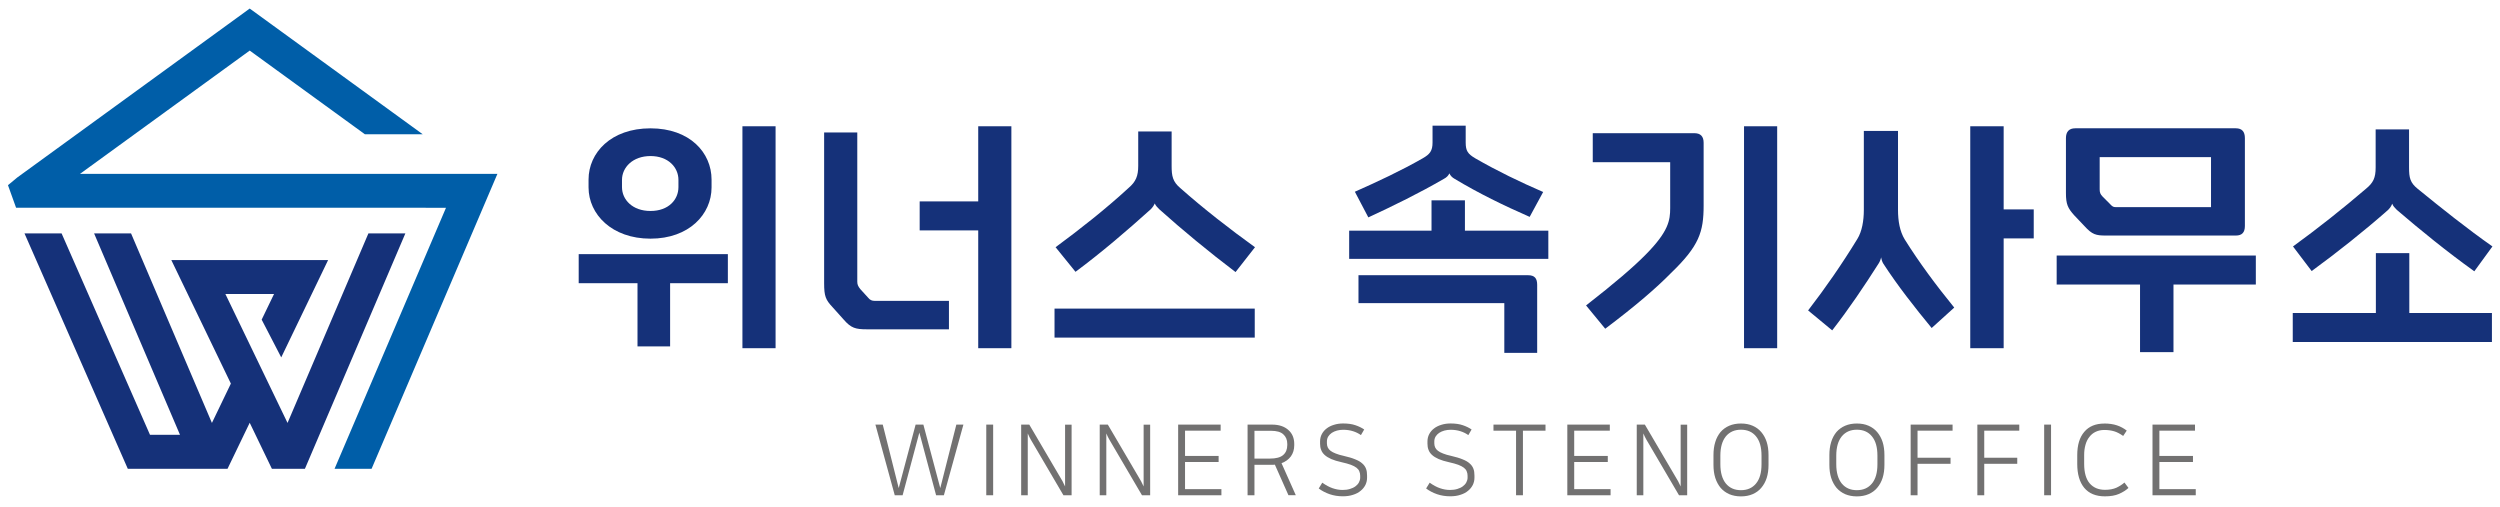 <?xml version="1.0" encoding="UTF-8"?>
<svg id="_레이어_1_사본" data-name="레이어 1 사본" xmlns="http://www.w3.org/2000/svg" viewBox="0 0 690 140">
  <defs>
    <style>
      .cls-1 {
        fill: #005ea8;
      }

      .cls-2 {
        fill: #727171;
      }

      .cls-3 {
        fill: #153179;
      }
    </style>
  </defs>
  <g>
    <path class="cls-3" d="M175.95,95.61v-17.45h-16.23v-8.01h41.17v8.01h-15.94v17.45h-9ZM196.39,49.57v2.15c0,7.43-6.22,14.15-16.86,14.15s-17.09-6.72-17.09-14.15v-2.15c0-7.43,6.22-14.15,17.09-14.15s16.86,6.72,16.86,14.15ZM187.25,49.65c0-3.43-2.79-6.58-7.71-6.58s-7.87,3.15-7.87,6.58v2c0,3.43,2.86,6.58,7.87,6.58s7.71-3.15,7.71-6.58v-2ZM214.06,34.85v61.26h-9.15v-61.26h9.15Z"/>
    <path class="cls-3" d="M236.61,36.56v41.17c0,.79.21,1.29.85,2.08l2.15,2.36c.5.64,1.07.86,1.71.86h20.59v7.86h-22.66c-3.15,0-4.36-.36-6.36-2.65l-3.14-3.5c-1.87-2-2.29-3-2.29-6.58v-41.6h9.15ZM279.14,34.85v61.26h-9.15v-32.52h-16.16v-8.01h16.16v-20.73h9.15Z"/>
    <path class="cls-3" d="M346.31,85.17v8.01h-55.26v-8.01h55.26ZM346.38,68.23l-5.37,6.86c-7.36-5.58-14.72-11.65-21.01-17.3-.58-.57-1.01-1-1.29-1.64-.28.64-.58,1.07-1.14,1.64-6.5,5.86-13.51,11.87-20.73,17.23l-5.5-6.79c6.79-5,13.87-10.58,20.16-16.37,2-1.71,2.65-3.29,2.65-6.07v-9.51h9.22v9.51c0,2.79.29,4.36,2.43,6.15,6.36,5.64,13.72,11.36,20.59,16.3Z"/>
    <path class="cls-3" d="M404.32,55.29v8.37h23.02v7.79h-54.97v-7.79h22.73v-8.37h9.22ZM422.19,59.86c-7.15-3.14-14.08-6.5-20.73-10.51-.64-.35-1.14-.85-1.43-1.5-.29.64-.79,1.14-1.5,1.5-6.79,3.94-13.79,7.37-20.87,10.65l-3.72-7.08c6.29-2.79,12.72-5.79,18.72-9.22,2-1.14,2.72-2.07,2.72-4.36v-4.65h9.15v4.65c0,2.29.58,3.14,2.65,4.36,6.07,3.5,12.44,6.57,18.73,9.29l-3.72,6.86ZM424.27,97.39h-9.08v-13.72h-40.25v-7.71h46.82c1.78,0,2.5.85,2.5,2.64v18.8Z"/>
    <path class="cls-3" d="M437.74,84.31c7.79-6.07,13.08-10.58,16.51-14.08,6.29-6.36,6.72-9.44,6.72-12.8v-12.66h-21.37v-8.01h28.03c1.71,0,2.57.86,2.57,2.65v17.3c0,7.28-1.21,11.15-9.01,18.65-4.07,4.15-9.79,9.08-18.15,15.37l-5.29-6.43ZM490.5,34.85v61.26h-9.15v-61.26h9.15Z"/>
    <path class="cls-3" d="M539.37,84.89l-6.23,5.64c-4.71-5.72-9.43-11.72-13.36-17.79-.28-.43-.5-1.14-.58-1.72-.14.64-.42,1.29-.71,1.72-4,6.29-8.14,12.44-12.8,18.44l-6.65-5.5c4.79-6.22,9.3-12.72,13.59-19.73,1.28-2.07,1.79-5,1.79-8.01v-21.8h9.43v21.8c0,3.07.5,5.93,1.86,8.15,3.93,6.29,8.65,12.65,13.66,18.8ZM553.01,34.85v22.94h8.3v8.01h-8.3v30.31h-9.22v-61.26h9.22Z"/>
    <path class="cls-3" d="M590.65,97.18v-18.65h-23.01v-8.01h54.97v8.01h-22.73v18.65h-9.23ZM581.15,65.01c-2.65,0-3.72-.28-5.8-2.57l-2.86-3.01c-1.79-2-2.29-3.07-2.29-6.14v-15.16c0-1.78.86-2.72,2.57-2.72h44.32c1.71,0,2.5.94,2.5,2.72v24.23c0,1.79-.79,2.65-2.5,2.65h-35.95ZM610.24,57.15v-13.79h-30.73v8.87c0,.86.14,1.36.85,2.07l1.93,1.93c.5.51.78.93,1.57.93h26.37Z"/>
    <path class="cls-3" d="M664.97,69.87v16.51h22.8v8.01h-54.97v-8.01h22.94v-16.51h9.23ZM687.91,68.02l-5,6.86c-7.58-5.43-14.87-11.37-21.37-16.94-.58-.58-1.01-1-1.29-1.72-.28.72-.58,1.14-1.14,1.72-6.65,5.86-13.94,11.65-21.09,16.87l-5.15-6.79c6.79-4.94,13.66-10.36,20.16-15.94,2-1.64,2.65-3,2.65-5.86v-10.51h9.22v10.51c0,2.86.29,4.21,2.43,5.93,6.58,5.36,13.66,11.01,20.59,15.87Z"/>
  </g>
  <g>
    <polygon class="cls-3" points="111.88 64.42 101.68 64.42 79.36 116.73 62.21 81.15 75.63 81.15 72.22 88.22 77.62 98.64 90.56 71.77 47.28 71.77 63.72 105.87 58.49 116.73 36.17 64.42 25.97 64.42 49.68 120.01 41.4 120.01 17 64.42 6.76 64.42 35.27 129.38 62.8 129.38 68.92 116.68 75.04 129.38 84.16 129.38 111.88 64.42"/>
    <polyline class="cls-1" points="102.56 129.38 137.29 47.98 22.09 47.98 68.92 13.96 100.7 37.05 116.66 37.05 68.92 2.36 4.77 48.98 2.2 51.11 4.44 57.34 22.94 57.34 33.14 57.34 104.7 57.34 114.9 57.34 117.5 57.34 117.5 57.36 123.09 57.36 92.34 129.38"/>
  </g>
  <g>
    <path class="cls-2" d="M241.61,117.19h2.03l4.39,17.47h.03l4.65-17.47h2.14l4.65,17.47h.03l4.42-17.47h1.95l-5.39,19.5h-2.15l-4.62-17.3-4.62,17.3h-2.17l-5.34-19.5Z"/>
    <path class="cls-2" d="M272.21,117.19h1.9v19.5h-1.9v-19.5Z"/>
    <path class="cls-2" d="M281.83,117.19h2.25l8.96,15.26c.16.26.32.53.42.79.13.26.29.61.5,1.02v-17.06h1.8v19.5h-2.25l-8.98-15.31c-.16-.29-.29-.55-.42-.78-.13-.24-.29-.57-.45-.98v17.06h-1.82v-19.5Z"/>
    <path class="cls-2" d="M303.51,117.19h2.25l8.96,15.26c.16.26.32.53.42.79.13.26.29.61.5,1.02v-17.06h1.8v19.5h-2.25l-8.98-15.31c-.16-.29-.29-.55-.42-.78-.13-.24-.29-.57-.45-.98v17.06h-1.82v-19.5Z"/>
    <path class="cls-2" d="M336.9,117.19v1.68h-9.83v6.97h9.27v1.68h-9.27v7.49h10.04v1.68h-11.94v-19.5h11.73Z"/>
    <path class="cls-2" d="M351.83,128.25c-.13.03-.26.03-.37.03h-5.23v8.41h-1.9v-19.5h6.74c.98,0,1.85.13,2.59.38.77.26,1.4.63,1.93,1.11.55.48.95,1.04,1.22,1.69.26.65.4,1.36.4,2.11v.41c0,1.19-.32,2.21-.92,3.06-.63.86-1.51,1.49-2.59,1.89l3.94,8.84h-2.03l-3.75-8.44ZM346.23,118.9v7.67h4.25c1.72,0,2.93-.33,3.67-.98.77-.66,1.14-1.58,1.14-2.77v-.28c0-1.14-.37-2.02-1.11-2.68-.71-.65-1.85-.96-3.38-.96h-4.57Z"/>
    <path class="cls-2" d="M370.53,135.23c.77,0,1.45-.09,2.06-.28.58-.17,1.11-.42,1.53-.74s.74-.67.95-1.08c.21-.41.34-.83.34-1.25v-.57c0-.45-.08-.86-.24-1.22-.13-.37-.4-.7-.77-.99-.4-.3-.9-.57-1.56-.82-.66-.24-1.51-.48-2.56-.71-1.14-.25-2.09-.54-2.85-.87-.77-.34-1.37-.71-1.85-1.15-.45-.42-.77-.88-.95-1.4-.21-.52-.29-1.08-.29-1.69v-.62c0-.74.16-1.41.48-2.02.32-.59.74-1.12,1.32-1.55.55-.44,1.24-.78,2.03-1.02.77-.25,1.64-.37,2.54-.37,1.32,0,2.46.16,3.38.48.95.32,1.74.71,2.43,1.18l-.9,1.55c-.63-.45-1.35-.81-2.17-1.07-.82-.26-1.72-.4-2.75-.4-.58,0-1.16.08-1.69.22-.55.15-1,.36-1.43.63-.4.28-.74.61-.98,1-.24.41-.37.86-.37,1.36v.54c0,.41.08.79.24,1.14.16.34.42.65.77.92.34.26.82.52,1.43.75.58.24,1.32.45,2.22.65,1.24.29,2.3.59,3.12.94.85.33,1.51.71,1.98,1.15.5.42.82.91,1.03,1.45.21.54.29,1.16.29,1.88v.62c0,.7-.16,1.36-.45,1.97-.32.62-.74,1.16-1.32,1.62-.55.48-1.27.85-2.11,1.11-.82.28-1.77.41-2.83.41-1.29,0-2.51-.2-3.62-.58-1.14-.4-2.14-.92-3.01-1.58l.98-1.6c.98.7,1.93,1.22,2.85,1.53.92.32,1.85.48,2.72.48Z"/>
    <path class="cls-2" d="M400.17,135.23c.77,0,1.45-.09,2.06-.28.58-.17,1.11-.42,1.53-.74.42-.32.74-.67.95-1.08.21-.41.34-.83.34-1.25v-.57c0-.45-.08-.86-.24-1.22-.13-.37-.4-.7-.77-.99-.4-.3-.9-.57-1.56-.82-.66-.24-1.51-.48-2.56-.71-1.14-.25-2.09-.54-2.85-.87-.77-.34-1.37-.71-1.85-1.15-.45-.42-.77-.88-.95-1.4-.21-.52-.29-1.08-.29-1.69v-.62c0-.74.16-1.41.48-2.02.32-.59.74-1.12,1.32-1.55.55-.44,1.24-.78,2.03-1.02.77-.25,1.64-.37,2.54-.37,1.32,0,2.46.16,3.38.48.95.32,1.74.71,2.43,1.18l-.9,1.55c-.63-.45-1.35-.81-2.17-1.07s-1.72-.4-2.75-.4c-.58,0-1.16.08-1.69.22-.55.15-1,.36-1.43.63-.4.28-.74.61-.98,1-.24.41-.37.86-.37,1.36v.54c0,.41.08.79.24,1.14s.42.65.77.92c.34.26.82.52,1.43.75.58.24,1.32.45,2.22.65,1.24.29,2.3.59,3.12.94.85.33,1.51.71,1.98,1.15.5.42.82.91,1.03,1.45s.29,1.16.29,1.88v.62c0,.7-.16,1.36-.45,1.97-.32.62-.74,1.16-1.32,1.62-.55.48-1.27.85-2.11,1.11-.82.28-1.77.41-2.83.41-1.29,0-2.51-.2-3.62-.58-1.14-.4-2.14-.92-3.01-1.58l.98-1.6c.98.7,1.93,1.22,2.85,1.53.92.32,1.85.48,2.72.48Z"/>
    <path class="cls-2" d="M426.56,117.19v1.68h-6.23v17.82h-1.9v-17.82h-6.23v-1.68h14.37Z"/>
    <path class="cls-2" d="M444.31,117.19v1.68h-9.83v6.97h9.27v1.68h-9.27v7.49h10.04v1.68h-11.94v-19.5h11.73Z"/>
    <path class="cls-2" d="M451.73,117.19h2.25l8.96,15.26c.16.26.32.53.42.79.13.26.29.61.5,1.02v-17.06h1.8v19.5h-2.25l-8.98-15.31c-.16-.29-.29-.55-.42-.78-.13-.24-.29-.57-.45-.98v17.06h-1.82v-19.5Z"/>
    <path class="cls-2" d="M480.5,116.89c1.22,0,2.3.2,3.22.61.95.41,1.74.99,2.38,1.74.66.77,1.16,1.68,1.51,2.75.34,1.07.5,2.28.5,3.62v2.67c0,1.33-.16,2.55-.5,3.62-.34,1.07-.85,1.98-1.51,2.75-.63.75-1.43,1.33-2.38,1.74-.92.4-2.01.61-3.22.61s-2.27-.21-3.22-.61c-.92-.41-1.72-.99-2.38-1.74-.63-.77-1.14-1.68-1.48-2.75-.34-1.07-.5-2.28-.5-3.62v-2.67c0-1.33.16-2.55.5-3.62.32-1.07.82-1.98,1.45-2.75.66-.75,1.45-1.33,2.4-1.74.95-.41,2.03-.61,3.22-.61ZM480.5,135.29c1.77,0,3.14-.61,4.15-1.82,1.03-1.23,1.53-3,1.53-5.35v-2.35c0-2.35-.5-4.12-1.53-5.35-1-1.22-2.38-1.82-4.15-1.82s-3.12.61-4.15,1.82c-1,1.23-1.53,3-1.53,5.35v2.35c0,2.35.53,4.12,1.53,5.35,1.03,1.22,2.4,1.82,4.15,1.82Z"/>
    <path class="cls-2" d="M512.49,116.89c1.22,0,2.3.2,3.22.61.95.41,1.74.99,2.38,1.74.66.77,1.16,1.68,1.51,2.75.34,1.07.5,2.28.5,3.62v2.67c0,1.33-.16,2.55-.5,3.62-.34,1.07-.85,1.98-1.51,2.75-.63.75-1.43,1.33-2.38,1.74-.92.4-2.01.61-3.22.61s-2.27-.21-3.22-.61c-.92-.41-1.72-.99-2.38-1.74-.63-.77-1.14-1.68-1.48-2.75-.34-1.07-.5-2.28-.5-3.62v-2.67c0-1.33.16-2.55.5-3.62.32-1.07.82-1.98,1.45-2.75.66-.75,1.45-1.33,2.4-1.74.95-.41,2.03-.61,3.22-.61ZM512.49,135.29c1.77,0,3.14-.61,4.15-1.82,1.03-1.23,1.53-3,1.53-5.35v-2.35c0-2.35-.5-4.12-1.53-5.35-1-1.22-2.38-1.82-4.15-1.82s-3.12.61-4.15,1.82c-1,1.23-1.53,3-1.53,5.35v2.35c0,2.35.53,4.12,1.53,5.35,1.03,1.22,2.4,1.82,4.15,1.82Z"/>
    <path class="cls-2" d="M527.34,136.69v-19.5h11.57v1.68h-9.67v7.46h9.11v1.68h-9.11v8.68h-1.9Z"/>
    <path class="cls-2" d="M545.75,136.69v-19.5h11.57v1.68h-9.67v7.46h9.11v1.68h-9.11v8.68h-1.9Z"/>
    <path class="cls-2" d="M564.19,117.19h1.9v19.5h-1.9v-19.5Z"/>
    <path class="cls-2" d="M580.8,116.89c1.29,0,2.46.17,3.46.5s1.9.82,2.72,1.45l-.98,1.48c-.9-.63-1.72-1.06-2.51-1.29s-1.69-.36-2.69-.36c-.9,0-1.69.17-2.38.5-.71.33-1.29.81-1.74,1.41-.48.59-.85,1.32-1.08,2.17-.24.83-.37,1.77-.37,2.79v2.5c0,2.42.53,4.21,1.53,5.38,1.03,1.18,2.43,1.77,4.23,1.77,1.24,0,2.27-.2,3.14-.58.85-.4,1.58-.87,2.22-1.43l1.11,1.49c-.71.65-1.58,1.19-2.62,1.65-1.03.45-2.32.67-3.88.67-2.51,0-4.41-.79-5.71-2.35-1.29-1.57-1.93-3.78-1.93-6.6v-2.4c0-2.79.63-4.93,1.95-6.46,1.29-1.52,3.14-2.28,5.52-2.28Z"/>
    <path class="cls-2" d="M605.82,117.19v1.68h-9.83v6.97h9.27v1.68h-9.27v7.49h10.04v1.68h-11.94v-19.5h11.73Z"/>
  </g>
</svg>